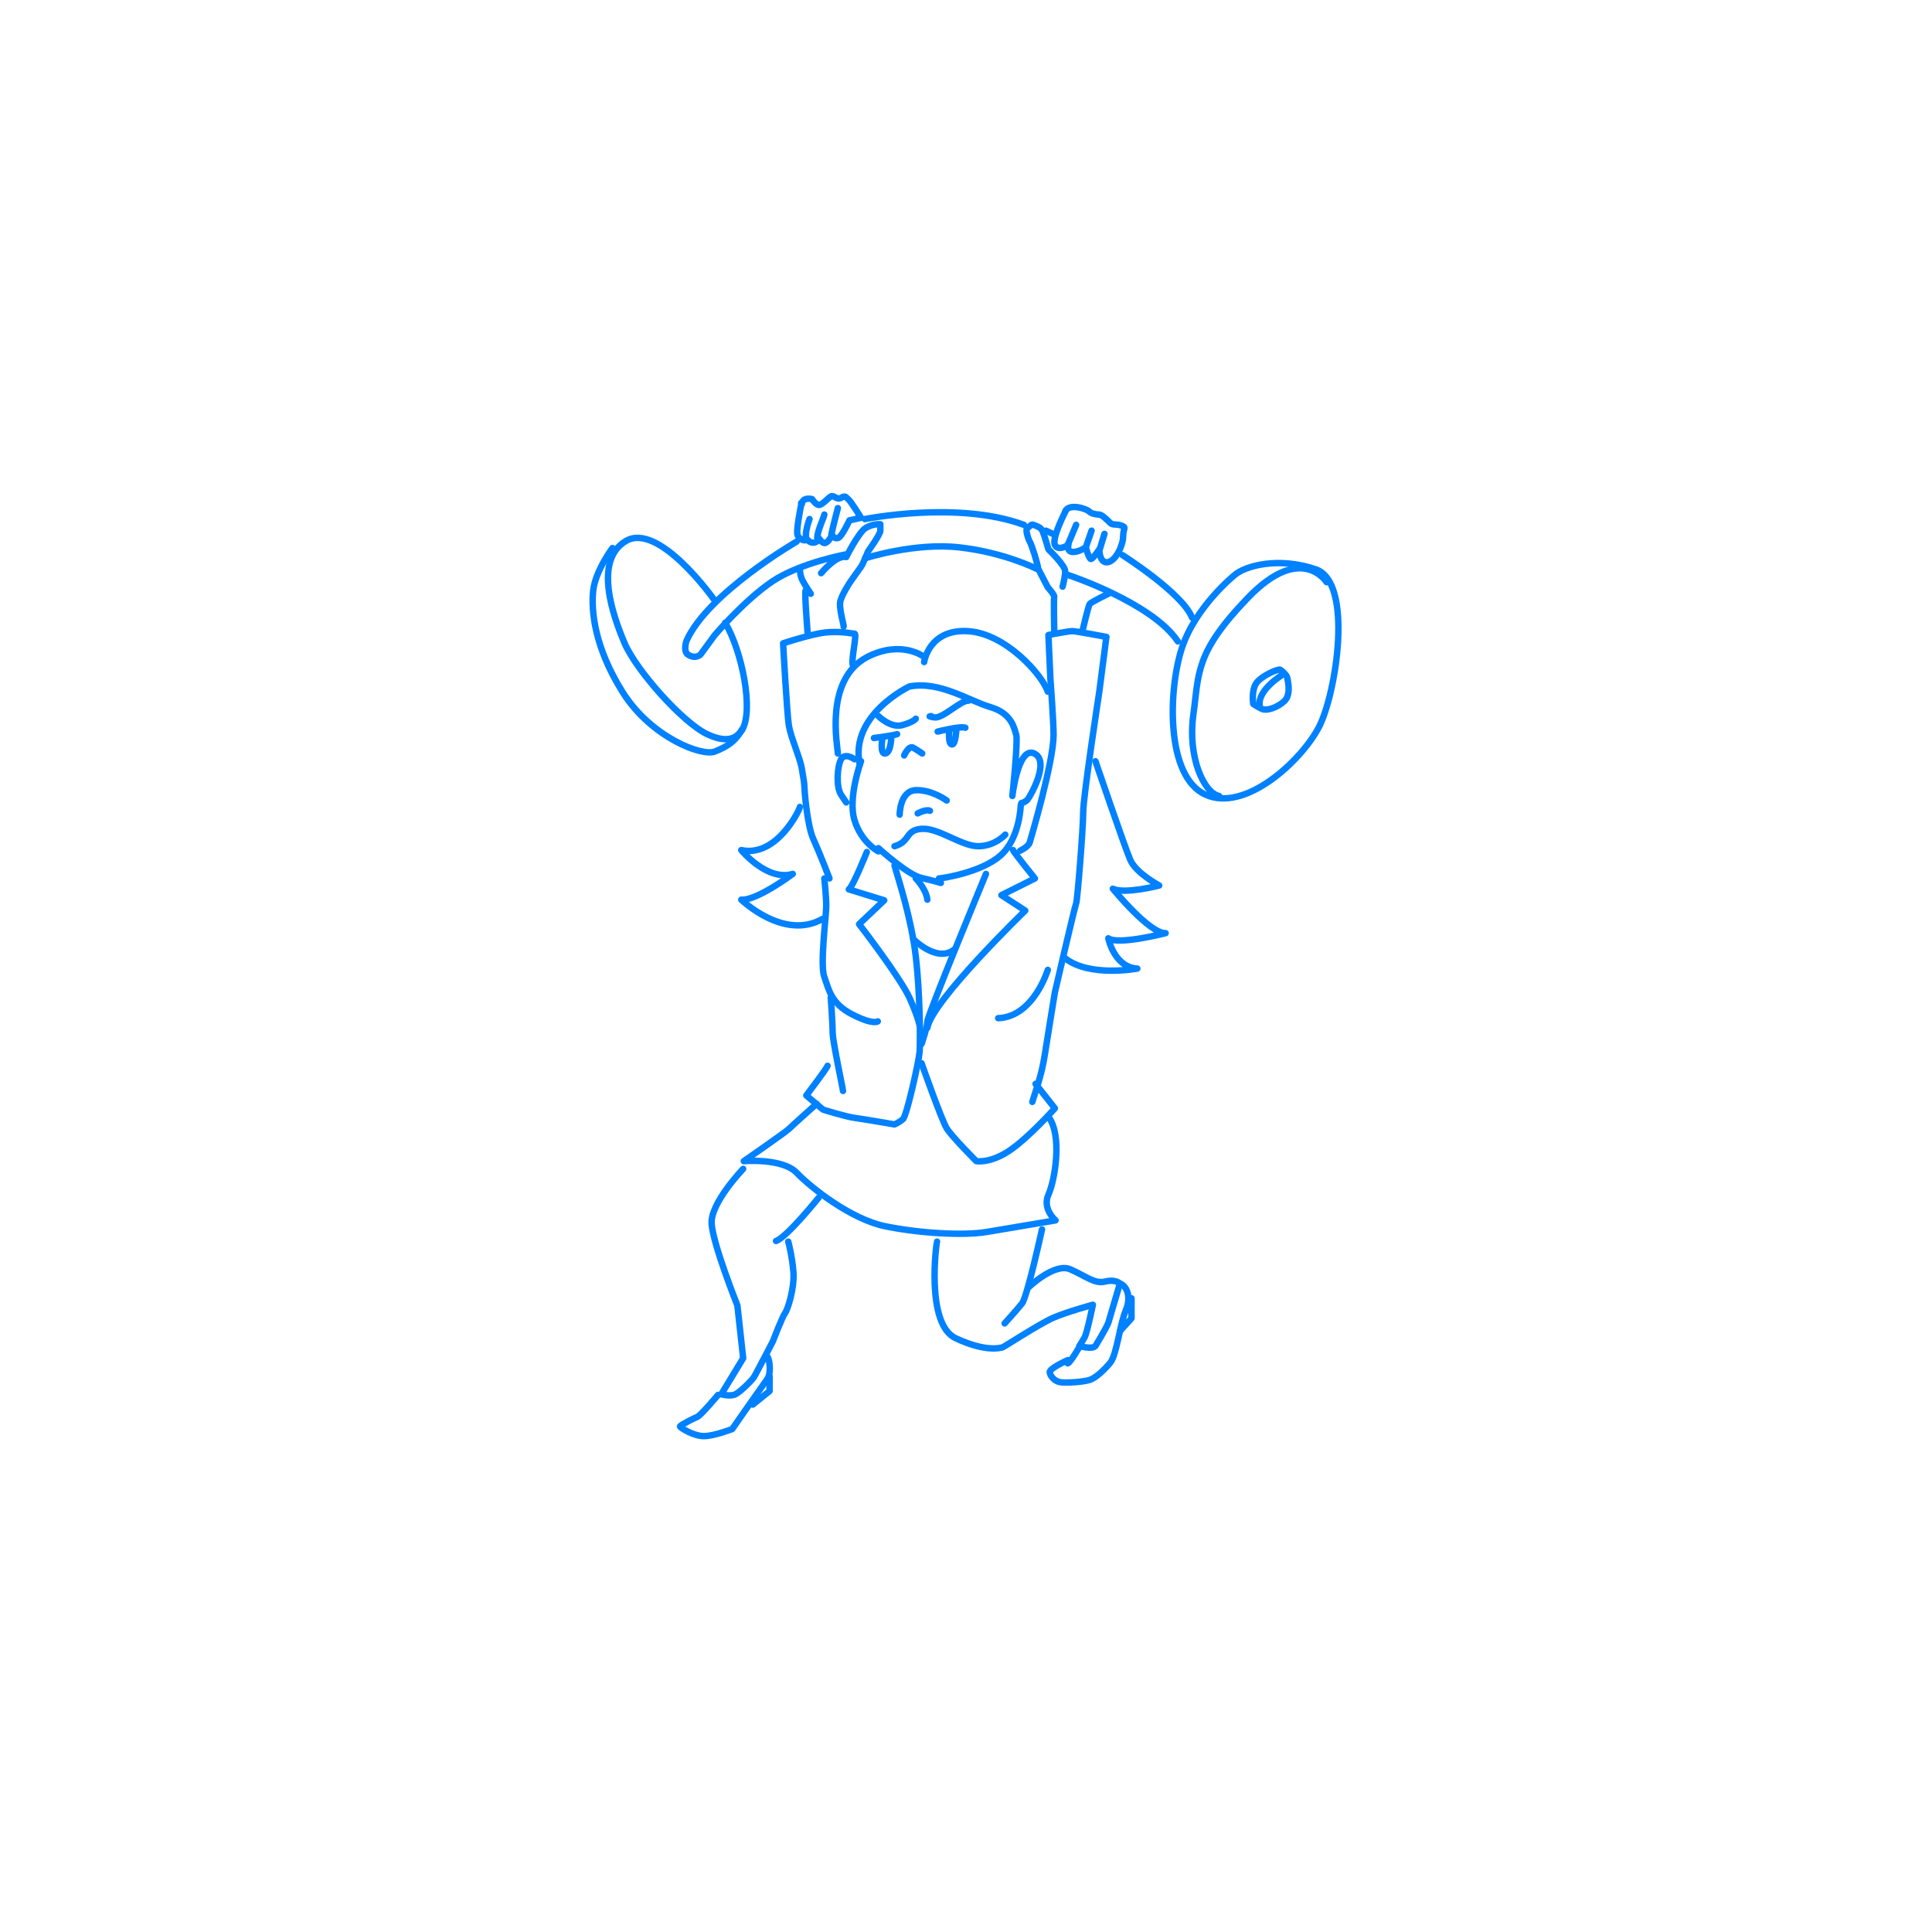 <svg xmlns="http://www.w3.org/2000/svg" id="_レイヤー_1" data-name="レイヤー_1" version="1.1" viewBox="0 0 300 300"><defs><style> .st0 { fill: none; stroke: #0081ff; stroke-linecap: round; stroke-linejoin: round; } .st1 { fill: #fff; } </style></defs><rect class="st1" width="300" height="300"></rect><g><path class="st0" d="M133.7,118.2s-2.1,5.7-1,9.2,3.7,4.8,3.7,4.8"></path><path class="st0" d="M136.4,131.7s4.5,4.1,6.6,4.6,3.1.8,3.1.8"></path><path class="st0" d="M142.2,136.4s1.6,1.6,1.8,3.3"></path><path class="st0" d="M145.8,136.4c.4,0,6.6-.9,9.6-3.6s3.1-7.8,3.1-7.8"></path><path class="st0" d="M133.5,118.7c-1.6-7.7,7.7-12.1,7.7-12.1,4.7-.9,9.2,2.2,12.6,3.2s3.7,3.4,4,4.3-.6,9.5-.6,9.5c0,0,.9-7.8,3.4-6.6s-.6,6.6-1,7.1-1,.6-1,.6"></path><path class="st0" d="M132.7,117.9s-1.5-1.1-2.1,0-.8,4.3,0,5.5l.8,1.2"></path><path class="st0" d="M130.1,117c0-1-2.2-11.5,4.6-15,5.3-2.7,8.8,0,8.8,0"></path><path class="st0" d="M143.5,102.8s.7-5.1,6.7-4.8c6,.3,11.7,6.9,12.5,9.4"></path><path class="st0" d="M132.4,103.2c-.2-1,.7-4.8.3-4.8s-2.9-.6-5.7,0-5.4,1.5-5.4,1.5c0,0,.6,11,.9,12.8s1.7,4.9,2,6.6.4,2.4.4,2.8.4,6,1.4,8.2,2.5,6.1,2.5,6.1"></path><path class="st0" d="M134.6,132.3s-2.2,5.5-2.8,5.8l5.5,1.7-3.9,3.7s6.5,8.4,7.9,11.6,1.5,4.2,1.5,4.2"></path><path class="st0" d="M138.9,134.4c.5,1.8,2.6,8.1,3.3,14.1s.7,13.4.6,14.8-2,10-2.6,10.5-1.3.8-1.3.8c0,0-4.6-.8-6.1-1s-5-1.3-5-1.3l-2.6-2.2s3.2-4.2,3.3-4.6"></path><path class="st0" d="M130.9,169.4c0-.3-1.6-7.7-1.6-9s-.3-5.5-.3-5.5"></path><path class="st0" d="M128,136.4s.3,2.8.3,4.3-1,9.1-.3,11,1,4.1,4.3,5.8,4,1.1,4,1.1"></path><path class="st0" d="M153.1,135.7s-9.1,22-9.1,22.9-.9,3.5-.9,3.5"></path><path class="st0" d="M157.3,132c.3.6,3.4,4.4,3.4,4.4l-5.2,2.6,3.7,2.4s-14.5,14-15.2,18.2"></path><path class="st0" d="M143.1,165.1s3.1,8.8,3.9,10.1,4.6,5.1,4.6,5.1c0,0,2.1.4,5.1-1.6s7.1-6.6,7.1-6.6l-3-3.8"></path><path class="st0" d="M160.3,171.1c.3-1.1,1.4-3.9,1.9-7.1s1.6-9.9,1.6-9.9c0,0,3.1-13.4,3.3-13.8s1.1-11.8,1.1-14.2,2.5-18.7,2.5-18.7l1.1-8.5s-4.7-.9-5.3-.9-3.7.6-3.7.6l.3,6.7s.5,6.7.5,8.8c0,4.2-3.5,16-3.7,16.7s-1.5,1.3-1.5,1.3"></path><path class="st0" d="M162.7,150.6s-2.2,7.3-7.7,7.5"></path><path class="st0" d="M163.7,97.9s-.1-4.9,0-5.2-1-1.5-1-1.5l-1.5-2.9c-.1-.9-1-3.7-1.3-4.2s-.7-2-.4-2.1.6-.7,1-.5,1.1.3,1.4,1,.9,2.8.9,2.8c0,0,2.6,2.5,2.6,3.4s-.4,2.4-.4,2.4"></path><path class="st0" d="M172.1,92.2s-2.7,1.3-2.9,1.6-1.1,4.1-1.1,4.1"></path><path class="st0" d="M165.5,79.3s-2.2,4.2-1.7,5.3,2.1,0,2.1,0c0,0-.3,1,.6,1.1s2.1-.7,2.1-.7c0,0,.5,1.8.8,1.8s1.3-1.5,1.3-1.5c0,0,0,2.2,1.3,2s2.4-2.7,2.4-4,.6-1.4-.3-1.7-1.3,0-1.7-.4-1.3-1.3-1.7-1.3-1.2-.1-1.6-.5-3.1-1.3-3.7,0Z"></path><path class="st0" d="M167.1,81.5c-.1.3-1.3,3.1-1.3,3.1"></path><line class="st0" x1="169.5" y1="82.4" x2="168.6" y2="85"></line><line class="st0" x1="171.5" y1="82.9" x2="170.8" y2="85.2"></line><path class="st0" d="M165.9,89.3s13,4.3,17,10.3"></path><path class="st0" d="M174.3,86.2s9.3,5.9,10.8,9.7"></path><path class="st0" d="M191.7,89.3s-6.1,4.9-8.2,11.4-2.5,19.9,3.7,22.7,14.9-5.3,17.6-10.5,5.4-22.5-.5-24.5-11-.5-12.6.9Z"></path><path class="st0" d="M206,90.4s-3.9-6.2-12.2,2.4-7.6,11.7-8.5,18.2,1.6,12.1,4,12.6"></path><path class="st0" d="M198.8,104s1,.7,1.1,1.3.6,2.6-.5,3.6-2.7,1.5-3.4,1.2-1.4-.8-1.4-.8c0,0-.3-1.9.4-3.1s3.5-2.4,3.8-2.2Z"></path><path class="st0" d="M199.1,104.8s-3.8,2.3-3.5,4.7"></path><path class="st0" d="M124.4,78.1s0,.1,0,.3c-.2,1-.7,3.7-.6,4.5s1.3,1.3,1.5.8c0,0,.5.8,1.3.5s.5-.7.5-.7c0,0,.6,1,1.1.8s1-1.2,1-1.2c0,0,.4.7,1,.4s1.7-2.7,1.7-2.7l1.8-.4s-1.6-2.6-2-2.9-.4-.6-1.1-.2-1.1-.5-1.6-.2-1.4,1.4-1.9,1.3-1-.9-1-.9c0,0-1.5-.4-1.6.8Z"></path><path class="st0" d="M125.7,80.6s-.8,2.1-.5,3.1"></path><path class="st0" d="M128,79.9c0,.3-1.1,2.6-1.1,3.6"></path><path class="st0" d="M130.1,78.9s-.8,3-1,4.1"></path><path class="st0" d="M134.3,80.6s14.4-2.9,24.7.9"></path><path class="st0" d="M134.3,86.7s7.7-2.5,14.7-1.7,11.9,3.3,11.9,3.3"></path><path class="st0" d="M124.2,88.3s0,1,.4,1.8,1.3,2.1,1.3,2.1"></path><path class="st0" d="M125.1,91.7c-.2.3.3,6.5.3,6.5"></path><path class="st0" d="M123.7,84.1s-13.8,8-17.1,15.4c0,0-.6,1.7.3,2.2,1.2.7,1.9-.1,1.9-.1l2.2-3s4.6-5.4,8.9-8.3,11.4-4.2,11.4-4.2"></path><path class="st0" d="M127.5,89s2.4-2.9,3.9-2.5c0,0,1.9-3.8,3-4.5s2.3-.6,2.3-.6c0,0,0,.4,0,1s-1.9,3.2-1.9,3.2c0,0-.8,2-1.1,2.4s-1.7,2.4-1.7,2.4c0,0-1.2,1.8-1.5,2.9s.6,3.9.5,4"></path><path class="st0" d="M110.8,93s-8.5-12-13.6-9c-5.1,3-2,11.7-.2,15.9s9,12.3,12.8,14.1,4.9,0,5.4-.6c1.9-3,0-12.4-2.6-16.7"></path><path class="st0" d="M95.1,85.1s-2.7,3.6-3,6.7.2,8.7,4.6,15.7,12.3,10,14.3,9.2,3.2-1.6,4.2-3.4"></path><path class="st0" d="M136.4,111.2s1.9,1.9,3.7,1.4,2.1-1,2.1-1"></path><path class="st0" d="M135.7,114.6s3.1-.4,3.6-.6"></path><path class="st0" d="M137,114.8s-.4,2.4.5,2.2.9-2.7.9-2.7"></path><path class="st0" d="M140.4,117.3s.7-1.6,1.4-1.2,1.4.9,1.4.9"></path><path class="st0" d="M144.6,111.2s-.8,0,.5.2,4.1-2.7,5.3-2.6"></path><path class="st0" d="M145.6,113.6s3.5-.9,4.3-.6"></path><path class="st0" d="M147.4,113.6s-.2,1.9.4,2,.7-2.3.7-2.3"></path><path class="st0" d="M139.7,126.5s0-3.7,2.5-3.8,4.8,1.6,4.8,1.6"></path><path class="st0" d="M142.5,126.3s1.3-.7,1.9-.4"></path><path class="st0" d="M138.9,131.4c2.5-.7,1.6-2.5,4.2-2.7s6.2,2.7,8.8,2.7,4.2-1.8,4.2-1.8"></path><path class="st0" d="M126.8,171.4s-3.8,3.4-4.3,3.9-7,5-7,5c0,0,6-.5,8.2,1.8s8.4,7.2,13.7,8.3,12.2,1.5,15.8.9,10.7-1.8,10.7-1.8c0,0-2.1-1.8-1.1-4s2.2-9.2,0-12.1"></path><path class="st0" d="M115.4,181.5s-5.1,5.3-4.9,8.5,4,12.7,4,12.7l.9,8.2-3.4,5.6s1.4.4,2.2,0,2.6-2.2,2.9-2.7,2.9-5.5,2.9-5.5c0,0,1.5-3.9,1.9-4.4s1.5-3.9,1.3-6.4-.8-4.7-.8-4.7"></path><path class="st0" d="M127.1,186s-4.9,6.1-6.6,6.7"></path><path class="st0" d="M111.5,216.6s-2.7,3.2-3.2,3.4-2.7,1.3-2.7,1.5,2.1,1.5,3.7,1.5,4.4-1.1,4.4-1.1c0,0,4.6-6.6,5.4-7.7s.3-3.5,0-3.6"></path><path class="st0" d="M161.8,190.9s-2.3,10.5-3.1,11.5-2.7,3.1-2.7,3.1"></path><path class="st0" d="M167.7,209"></path><path class="st0" d="M165.8,215.7"></path><path class="st0" d="M159.6,200s4.1-4,6.6-2.9,3.8,2.3,5.4,1.9,2.3.3,2.3.3l-1.8,6.1c-.4,1-2,3.6-2,3.6-.5.6-2.5,0-2.5,0,0,0,.4-.6.8-1.3s1.3-5.1,1.3-5.1c0,0-4,1.1-6.1,2s-7.6,4.5-7.9,4.6-2.6.8-7.3-1.4-3-14.8-2.9-15"></path><path class="st0" d="M167.7,209s-1.5,2.6-1.9,2.7"></path><path class="st0" d="M165.8,211.2c-.2.1-2.9,1.3-2.8,1.9s.7,1.3,1.5,1.5,4,0,4.9-.4,2-1.4,3-2.6,1.5-6,2.4-8.1.2-3.8-.9-4.2"></path><polyline class="st0" points="175.7 201.6 175.7 204.7 173.9 206.7"></polyline><path class="st0" d="M119.5,213.7c0,.1,0,2.3,0,2.3l-2.6,2.1"></path><path class="st0" d="M124.2,125.3c0,.4-3.6,7.9-9.1,6.7,0,0,4,4.9,8,3.7,0,0-5.6,4.2-8,4,0,0,6.6,6.4,12.6,3"></path><path class="st0" d="M170.1,118.2s4.5,13.2,5.4,15.3,4.5,4,4.5,4c0,0-5.4,1.4-7.2.5,0,0,5.7,7,8.2,6.9,0,0-7.4,1.9-8.9.8,0,0,.9,4.5,4.5,4.7,0,0-7.4,1.4-11.2-1.6"></path><path class="st0" d="M141.8,145.8s3.6,3.7,6.3,1.7"></path><line class="st0" x1="162.4" y1="82.4" x2="163.7" y2="83"></line></g></svg>